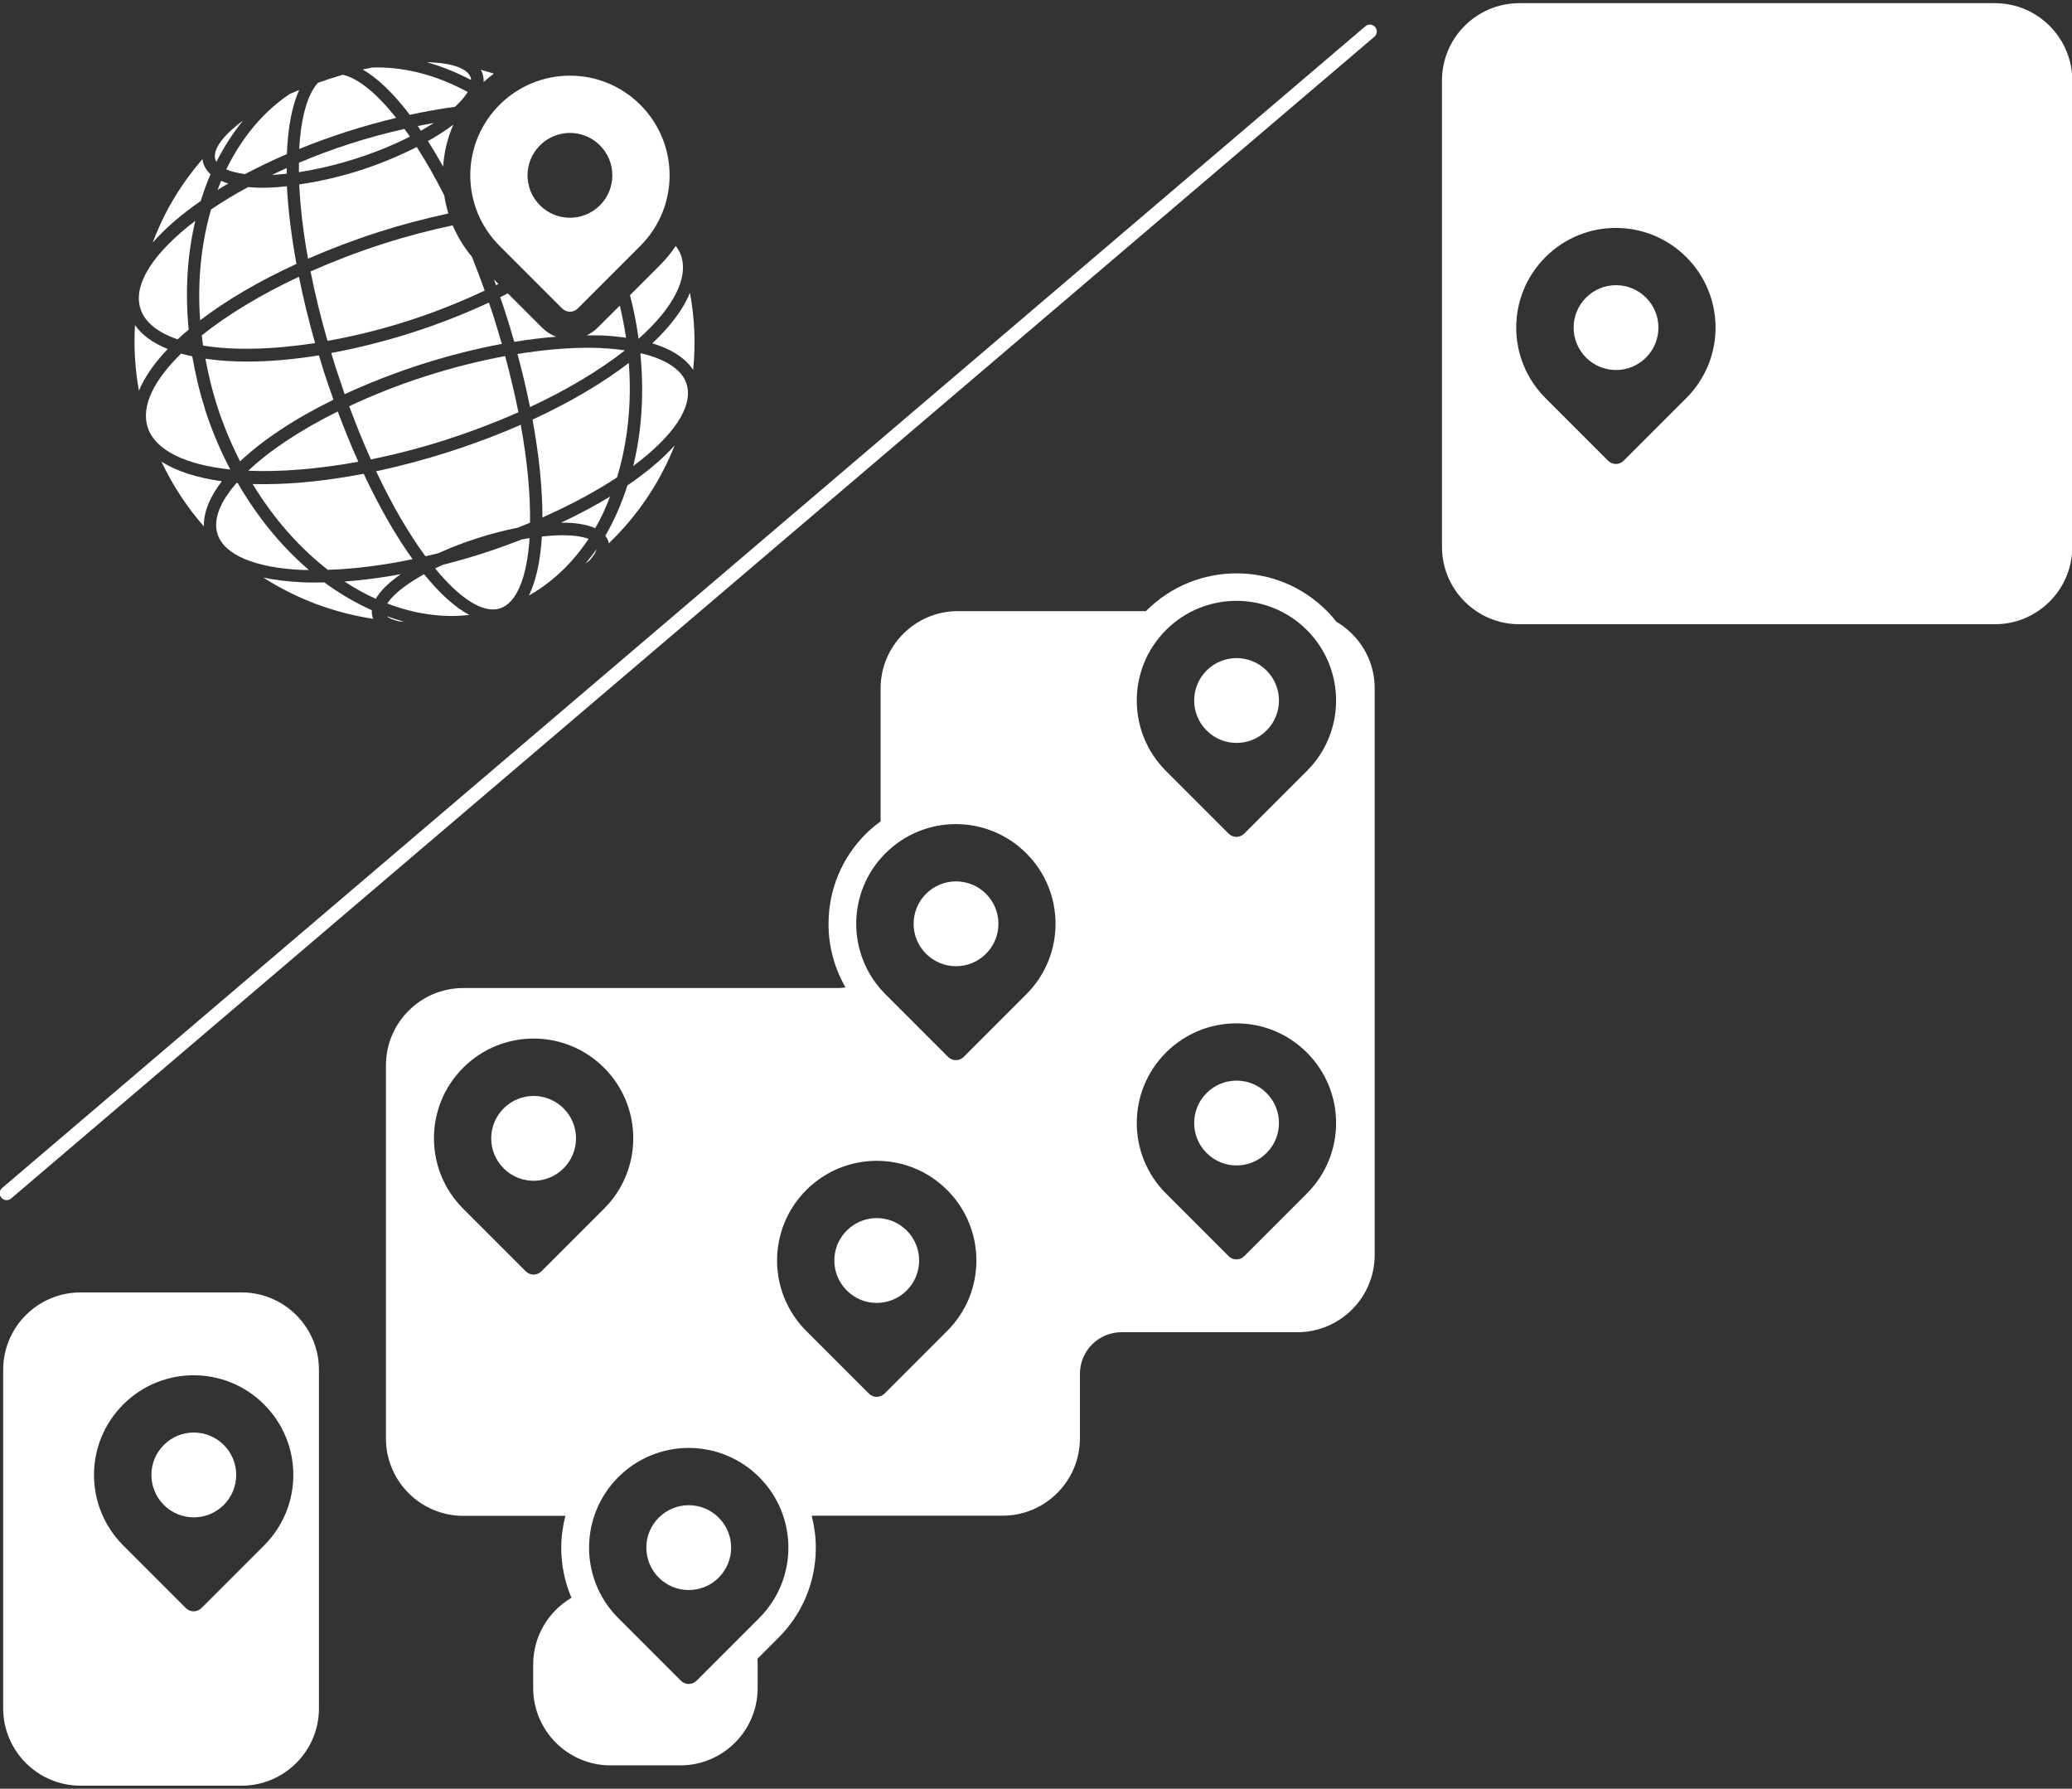 <?xml version="1.0" encoding="UTF-8"?>
<svg id="_レイヤー_2" data-name="レイヤー 2" xmlns="http://www.w3.org/2000/svg" xmlns:xlink="http://www.w3.org/1999/xlink" viewBox="0 0 150 129.46">
  <rect x="0" y="0" width="150" height="129.46" fill="#333333" stroke="none"/>
  <defs>
    <style>
      .cls-1 {
        stroke-width: 3px;
      }

      .cls-1, .cls-2, .cls-3 {
        fill: none;
      }

      .cls-1, .cls-3 {
        stroke: #fff;
        stroke-miterlimit: 10;
      }

      .cls-4 {
        clip-path: url(#clippath);
      }

      .cls-2, .cls-5 {
        stroke-width: 0px;
      }

      .cls-3 {
        stroke-linecap: round;
      }

      .cls-5 {
        fill: #fff;
      }
    </style>
    <clipPath id="clippath">
      <rect class="cls-2" y="-180.27" width="150" height="150"/>
    </clipPath>
  </defs>
  <g>
    <path class="cls-5" d="M87.35,79.11c-1.2,1.2-1.2,3.14,0,4.34,1.2,1.2,3.14,1.2,4.34,0,1.2-1.2,1.2-3.14,0-4.34-1.2-1.2-3.14-1.2-4.34,0Z"/>
    <path class="cls-5" d="M36.46,80.22c-1.2,1.2-1.2,3.14,0,4.34,1.2,1.2,3.14,1.2,4.34,0,1.2-1.2,1.2-3.14,0-4.34-1.2-1.2-3.14-1.2-4.34,0Z"/>
    <path class="cls-5" d="M61.3,89.06c-1.2,1.2-1.2,3.14,0,4.34,1.2,1.2,3.14,1.2,4.34,0,1.2-1.2,1.2-3.14,0-4.34-1.2-1.2-3.14-1.2-4.34,0Z"/>
  </g>
  <g class="cls-4">
    <g>
      <circle class="cls-1" cx="100.62" cy="-80.15" r="97.97"/>
      <ellipse class="cls-1" cx="113.45" cy="-40.08" rx="86.32" ry="31.86" transform="translate(17.63 32.7) rotate(-17.76)"/>
      <ellipse class="cls-1" cx="126.64" cy="1.11" rx="40.22" ry="12.64" transform="translate(5.7 38.68) rotate(-17.76)"/>
      <ellipse class="cls-1" cx="100.62" cy="-80.15" rx="73.14" ry="97.97" transform="translate(29.24 26.87) rotate(-17.76)"/>
      <ellipse class="cls-1" cx="100.62" cy="-80.15" rx="30.51" ry="97.97" transform="translate(29.24 26.87) rotate(-17.76)"/>
    </g>
  </g>
  <line class="cls-3" x1="99.17" y1="2.28" x2=".48" y2="86.36"/>
  <g>
    <path class="cls-5" d="M11.86,104.58c-1.2,1.2-1.2,3.14,0,4.34,1.2,1.2,3.14,1.2,4.34,0,1.2-1.2,1.2-3.14,0-4.34-1.2-1.2-3.14-1.2-4.34,0Z"/>
    <path class="cls-5" d="M17.49,93.54H5.83c-3.09,0-5.6,2.51-5.6,5.6v24.5c0,3.09,2.51,5.6,5.6,5.6h11.66c3.09,0,5.6-2.51,5.6-5.6v-24.5c0-3.09-2.51-5.6-5.6-5.6ZM19.12,111.85l-4.53,4.53c-.32.32-.83.32-1.14,0l-4.53-4.53c-2.82-2.82-2.82-7.38,0-10.2,2.82-2.82,7.38-2.82,10.2,0,2.82,2.82,2.82,7.38,0,10.2Z"/>
  </g>
  <g>
    <path class="cls-5" d="M26.03,12.34c-1.44.46-2.94.8-4.37,1.01.08,1.6.28,3.41.64,5.37,1.61-.7,3.34-1.36,5.15-1.94,1.69-.54,3.36-.97,5.01-1.33-.13-.43-.23-.87-.3-1.31-.64-1.27-1.31-2.44-1.99-3.5-1.28.65-2.7,1.24-4.14,1.7Z"/>
    <path class="cls-5" d="M29.66,8.31c1.13-.24,2.22-.44,3.28-.58.41-.38.72-.74.92-1.07-2.11-1.15-4.35-1.78-6.56-1.78-.12,0-.25.01-.37.01-.22.04-.44.09-.67.14,1.07.62,2.22,1.72,3.4,3.27Z"/>
    <path class="cls-5" d="M23.76,41.24c1.89-.06,3.96-.32,6.11-.77-1.21-1.68-2.41-3.77-3.54-6.18-2.58.49-5,.75-7.15.75-.3,0-.6,0-.89-.01,1.53,2.52,3.4,4.63,5.47,6.23Z"/>
    <path class="cls-5" d="M14.7,25.01c2.19.36,5,.3,8.11-.18-.47-1.65-.86-3.26-1.17-4.8-2.78,1.3-5.18,2.76-7.03,4.24.03.25.05.49.09.74Z"/>
    <path class="cls-5" d="M29.28,9.33c-1.27.29-2.56.63-3.87,1.05-1.31.42-2.57.89-3.77,1.4,0,.22,0,.45,0,.68,1.25-.19,2.64-.51,4.12-.98,1.47-.47,2.79-1.02,3.91-1.59-.05-.08-.11-.16-.16-.24-.08-.11-.16-.21-.23-.32Z"/>
    <path class="cls-5" d="M17.38,33.39c1.63-1.54,3.94-3.08,6.76-4.46-.24-.68-.48-1.37-.71-2.08-.12-.38-.23-.75-.34-1.13-1.86.3-3.62.45-5.21.45-1.08,0-2.09-.07-3.01-.21.21,1.11.47,2.24.83,3.36.46,1.44,1.03,2.79,1.68,4.07Z"/>
    <path class="cls-5" d="M35.01,5.94c.24-.22.48-.42.74-.61-.31-.09-.62-.2-.94-.28.05.1.1.19.13.3.06.19.08.39.07.59Z"/>
    <path class="cls-5" d="M34.08,5.62c-.21-.64-1.28-1.04-2.91-1.11-.1,0-.19,0-.29-.01,1.09.3,2.17.74,3.22,1.29,0-.05,0-.11-.02-.16Z"/>
    <path class="cls-5" d="M43.55,25.19c-.33-.01-.66-.02-1-.02-1.57,0-3.29.16-5.09.45.36,1.32.66,2.6.91,3.84,2.65-1.23,4.99-2.63,6.87-4.1-.53-.08-1.08-.14-1.69-.16Z"/>
    <path class="cls-5" d="M42.47,24.27c.38,0,.76,0,1.13.01.61.03,1.18.09,1.72.16-.11-.77-.27-1.55-.45-2.32l-1.62,1.61c-.23.23-.49.4-.78.54Z"/>
    <path class="cls-5" d="M31.77,40.02c.87-.39,1.81-.76,2.79-1.07.96-.31,1.94-.56,2.89-.75.31-.12.62-.24.92-.37.03-1.99-.18-4.38-.67-7.09-1.63.72-3.36,1.37-5.15,1.95-1.82.58-3.6,1.05-5.32,1.42,1.17,2.48,2.39,4.55,3.57,6.15.32-.07.64-.15.96-.23Z"/>
    <path class="cls-5" d="M25.94,33.42c-.52-1.15-1.01-2.37-1.49-3.64-2.7,1.34-4.94,2.83-6.48,4.29,2.32.1,5.05-.12,7.97-.65Z"/>
    <path class="cls-5" d="M36.59,22.63c.23.71.44,1.41.64,2.11,1.04-.17,2.05-.29,3.03-.37-.37-.14-.7-.35-.99-.63l-2.51-2.51c-.18.09-.36.19-.55.28.13.37.26.74.38,1.12Z"/>
    <path class="cls-5" d="M44.18,35.93c-1.08.66-2.27,1.29-3.56,1.9,1-.01,1.85.12,2.47.4.42-.72.77-1.49,1.08-2.3Z"/>
    <path class="cls-5" d="M45.61,21.37c.27,1.05.48,2.11.62,3.15,2.48-2.21,3.61-4.35,3.09-5.97-.08-.27-.23-.51-.4-.75-.33.5-.72.97-1.15,1.4l-2.16,2.16Z"/>
    <path class="cls-5" d="M36.08,20.55l-.32-.32c.05.14.11.27.15.41.06-.03.11-.06.17-.09Z"/>
    <path class="cls-5" d="M45.52,26.27c-1.93,1.48-4.3,2.87-6.97,4.1.48,2.61.72,5.01.72,7.08,2.03-.9,3.86-1.88,5.4-2.9.76-2.51,1.08-5.33.85-8.28Z"/>
    <path class="cls-5" d="M32.08,12.06c.07-1.06.32-2.09.74-3.04-.54.41-1.16.81-1.84,1.19.37.58.74,1.21,1.1,1.85Z"/>
    <path class="cls-5" d="M32.28,31.83c1.83-.59,3.59-1.26,5.25-1.99-.26-1.3-.58-2.65-.96-4.07-1.87.35-3.81.83-5.76,1.46-1.97.63-3.83,1.37-5.53,2.17.51,1.37,1.03,2.65,1.57,3.85,1.77-.36,3.59-.83,5.44-1.42Z"/>
    <path class="cls-5" d="M30.25,9.13c.07.11.15.22.22.33.33-.19.64-.37.94-.56-.38.07-.77.14-1.16.22,0,0,0,0,0,.01Z"/>
    <path class="cls-5" d="M22.48,19.64c.32,1.59.72,3.27,1.23,5.03,1.87-.33,3.83-.81,5.81-1.44,1.99-.64,3.85-1.39,5.57-2.2-.3-.84-.61-1.66-.93-2.45-.58-.69-1.04-1.46-1.39-2.27-1.65.35-3.34.79-5.05,1.34-1.84.59-3.6,1.27-5.25,2Z"/>
    <path class="cls-5" d="M24.95,28.53c1.71-.79,3.58-1.53,5.58-2.17,1.97-.63,3.92-1.12,5.8-1.47-.19-.65-.39-1.32-.6-1.99-.11-.34-.22-.67-.34-1-1.72.8-3.59,1.54-5.59,2.18-2,.64-3.96,1.12-5.82,1.47.1.34.2.67.31,1.01.22.67.44,1.33.66,1.97Z"/>
    <path class="cls-5" d="M29,41.56c-1.41.26-2.77.43-4.06.53.74.48,1.49.9,2.26,1.25.32-.55.9-1.14,1.75-1.74.02-.01.04-.02.05-.04Z"/>
    <path class="cls-5" d="M30.7,41.56c-.45.25-.87.51-1.24.77-.75.53-1.19.98-1.42,1.35,1.95.75,3.96,1.05,5.94.83-1.04-.55-2.15-1.56-3.28-2.95Z"/>
    <path class="cls-5" d="M22.36,41.25c-1.96-1.68-3.72-3.81-5.15-6.29-.03,0-.06,0-.09,0-1.18,1.35-1.71,2.63-1.37,3.7.48,1.5,2.72,2.44,6.14,2.59.15,0,.31,0,.46,0Z"/>
    <path class="cls-5" d="M40.73,38.74c-.45,0-.95.03-1.5.09-.11,1.77-.42,3.21-.94,4.27,1.72-.97,3.17-2.37,4.32-4.1-.42-.16-1.06-.26-1.87-.26Z"/>
    <path class="cls-5" d="M28.85,44.97c.14,0,.27.02.41.02-.43-.11-.85-.24-1.27-.4.17.16.47.28.86.37Z"/>
    <path class="cls-5" d="M26.93,44.17c-1.18-.53-2.34-1.2-3.45-2.02-.2,0-.4.01-.59.01-.35,0-.7,0-1.04-.02-1.03-.05-1.96-.16-2.79-.34,2.4,1.54,5.12,2.56,7.97,2.99-.02-.04-.05-.08-.06-.13-.05-.16-.06-.32-.05-.49Z"/>
    <path class="cls-5" d="M37.73,39.06c-.91.35-1.84.69-2.81,1-.96.31-1.92.58-2.87.82-.19.09-.37.17-.55.26,1.83,2.23,3.51,3.28,4.7,2.89,1.19-.38,1.95-2.21,2.14-5.09-.2.03-.4.07-.61.11Z"/>
    <path class="cls-5" d="M42.69,40.55c.29-.32.45-.6.5-.81-.25.37-.53.71-.81,1.05.1-.08.21-.16.31-.24Z"/>
    <path class="cls-5" d="M47.22,24.85c1.4.42,2.4,1.07,2.96,1.92.19-1.85.11-3.72-.23-5.58-.48,1.17-1.39,2.41-2.73,3.66Z"/>
    <path class="cls-5" d="M28.68,8.53c-1.42-1.79-2.75-2.86-3.86-3.12-.3.09-.61.18-.92.28-.3.1-.59.2-.88.3-.76.84-1.23,2.49-1.36,4.79,1.11-.45,2.26-.87,3.47-1.26,1.2-.38,2.39-.71,3.55-.99Z"/>
    <path class="cls-5" d="M45.42,35.14c-.42,1.3-.95,2.53-1.6,3.64.1.13.18.26.23.42.01.04.01.09.02.13,1.58-1.52,2.93-3.3,3.96-5.31.3-.58.57-1.18.81-1.78-.87.97-2.03,1.95-3.43,2.9Z"/>
    <path class="cls-5" d="M46.41,25.57s-.03.03-.05.04c.28,2.85.1,5.61-.52,8.12,2.85-2.12,4.39-4.29,3.86-5.95-.33-1.03-1.5-1.78-3.28-2.21Z"/>
    <path class="cls-5" d="M15.75,13.75c.26-.16.51-.32.78-.47-.18-.05-.36-.12-.52-.19-.09.22-.18.44-.26.66Z"/>
    <path class="cls-5" d="M15.67,11.71c.55-1.09,1.19-2.09,1.93-2.99,0,0,0,0-.01.01-1.48,1.09-2.22,2.13-2,2.82.02.06.05.11.08.16Z"/>
    <path class="cls-5" d="M17.74,12.6c.95-.5,1.96-.99,3.03-1.45.07-1.91.37-3.49.89-4.64-.23.1-.46.19-.68.29-1.94,1.29-3.49,3.19-4.6,5.46.35.15.81.27,1.36.34Z"/>
    <path class="cls-5" d="M14.49,23.18c1.88-1.44,4.25-2.83,6.97-4.08-.37-2.02-.6-3.91-.69-5.62-.63.07-1.24.11-1.81.11-.35,0-.68-.02-1-.05-.96.52-1.86,1.06-2.68,1.62-.71,2.45-1,5.17-.79,8.03Z"/>
    <path class="cls-5" d="M20.76,12.57c0-.14,0-.28,0-.41-.37.16-.72.33-1.07.5.34-.02.71-.05,1.08-.09Z"/>
    <path class="cls-5" d="M14.53,14.55c.21-.67.44-1.32.71-1.94-.24-.22-.42-.48-.52-.79-.03-.1-.05-.21-.06-.31-1.03,1.2-1.94,2.51-2.68,3.95-.35.69-.65,1.39-.93,2.1.89-1.01,2.06-2.03,3.48-3.01Z"/>
    <path class="cls-5" d="M9.77,23.54c-.09,1.58,0,3.17.29,4.74.4-.98,1.11-2,2.08-3.02-1.06-.43-1.86-1-2.37-1.73Z"/>
    <path class="cls-5" d="M11.68,33.4c.82,1.73,1.86,3.31,3.08,4.7-.03-1.02.43-2.14,1.3-3.27-1.81-.25-3.29-.73-4.38-1.42Z"/>
    <path class="cls-5" d="M14.84,29.59c-.41-1.27-.7-2.54-.92-3.8-.28-.06-.55-.13-.81-.2-1.96,1.92-2.91,3.8-2.42,5.33.54,1.69,2.77,2.72,5.98,3.06-.72-1.37-1.34-2.83-1.84-4.38Z"/>
    <path class="cls-5" d="M12.86,24.56c.25-.24.52-.47.8-.7-.27-2.76-.1-5.44.48-7.88-2.95,2.25-4.55,4.57-3.97,6.37.32.99,1.28,1.73,2.69,2.21Z"/>
  </g>
  <path class="cls-5" d="M46.36,7.59c-2.82-2.82-7.38-2.82-10.2,0-2.82,2.82-2.82,7.38,0,10.2l4.53,4.53c.32.32.83.32,1.14,0l4.53-4.53c2.82-2.82,2.82-7.38,0-10.2ZM43.43,14.86c-1.2,1.2-3.14,1.2-4.34,0-1.2-1.2-1.2-3.14,0-4.34,1.2-1.2,3.14-1.2,4.34,0,1.2,1.2,1.2,3.14,0,4.34Z"/>
  <g>
    <path class="cls-5" d="M87.35,48.53c-1.2,1.2-1.2,3.14,0,4.34,1.2,1.2,3.14,1.2,4.34,0,1.2-1.2,1.2-3.14,0-4.34-1.2-1.2-3.14-1.2-4.34,0Z"/>
    <path class="cls-5" d="M47.69,109.84c-1.2,1.2-1.2,3.14,0,4.34,1.2,1.2,3.14,1.2,4.34,0,1.2-1.2,1.2-3.14,0-4.34-1.2-1.2-3.14-1.2-4.34,0Z"/>
    <path class="cls-5" d="M67.04,64.69c-1.2,1.2-1.2,3.14,0,4.34,1.2,1.2,3.14,1.2,4.34,0s1.2-3.14,0-4.34c-1.2-1.2-3.14-1.2-4.34,0Z"/>
    <path class="cls-5" d="M96.74,44.99c-.22-.28-.45-.55-.71-.8-3.59-3.59-9.43-3.59-13.03,0-.01.01-.02.03-.04.04h-13.61c-3.09,0-5.6,2.51-5.6,5.6v9.62c-.37.27-.73.57-1.07.9-1.74,1.74-2.7,4.05-2.7,6.52,0,1.64.43,3.21,1.23,4.59-.16.03-.32.05-.48.05h-27.19c-3.09,0-5.6,2.51-5.6,5.6v27c0,3.09,2.51,5.6,5.6,5.6h7.39c-.19.75-.3,1.52-.3,2.31,0,1.27.26,2.49.74,3.62-1.65.97-2.77,2.77-2.77,4.82v1.71c0,3.09,2.51,5.6,5.6,5.6h5.05c3.09,0,5.6-2.51,5.6-5.6v-1.71c0-.14-.01-.27-.02-.4l1.53-1.53c1.74-1.74,2.7-4.05,2.7-6.52,0-.79-.11-1.56-.3-2.31h13.82c3.09,0,5.6-2.51,5.6-5.6v-4.67c0-1.66,1.35-3.01,3.01-3.01h12.73c3.09,0,5.6-2.51,5.6-5.6v-41c0-2.06-1.12-3.86-2.79-4.83ZM39.2,92.01c-.32.32-.83.32-1.14,0l-4.53-4.53c-2.82-2.82-2.82-7.38,0-10.2,2.82-2.82,7.38-2.82,10.2,0,2.82,2.82,2.82,7.38,0,10.2l-4.53,4.53ZM54.96,117.11l-4.53,4.53c-.32.32-.83.32-1.14,0l-4.53-4.53c-2.82-2.82-2.82-7.38,0-10.2,2.82-2.82,7.38-2.82,10.2,0,2.82,2.82,2.82,7.38,0,10.2ZM68.57,96.33l-4.53,4.53c-.32.32-.83.32-1.14,0l-4.53-4.53c-2.82-2.82-2.82-7.38,0-10.2,2.82-2.82,7.38-2.82,10.2,0h0c2.82,2.82,2.82,7.38,0,10.2ZM74.3,71.96l-4.53,4.53c-.32.32-.83.32-1.14,0l-4.53-4.53c-2.82-2.82-2.82-7.38,0-10.2,2.82-2.82,7.38-2.82,10.2,0,2.82,2.82,2.82,7.38,0,10.2ZM94.61,86.38l-4.53,4.53c-.32.32-.83.32-1.14,0l-4.53-4.53c-2.82-2.82-2.82-7.38,0-10.2,2.82-2.82,7.38-2.82,10.2,0,2.82,2.82,2.82,7.38,0,10.2ZM94.61,55.8l-4.53,4.53c-.32.32-.83.32-1.14,0l-4.53-4.53c-2.82-2.82-2.82-7.38,0-10.2,2.82-2.82,7.38-2.82,10.2,0,2.82,2.82,2.82,7.38,0,10.2Z"/>
  </g>
  <g>
    <path class="cls-5" d="M114.82,21.54c-1.2,1.2-1.2,3.14,0,4.34,1.2,1.2,3.14,1.2,4.34,0,1.2-1.2,1.2-3.14,0-4.34-1.2-1.2-3.14-1.2-4.34,0Z"/>
    <path class="cls-5" d="M144.42.23h-34.43c-3.09,0-5.6,2.51-5.6,5.6v33.75c0,3.09,2.51,5.6,5.6,5.6h34.43c3.09,0,5.6-2.51,5.6-5.6V5.83c0-3.09-2.51-5.6-5.6-5.6ZM122.08,28.81l-4.53,4.53c-.32.32-.83.32-1.14,0l-4.53-4.53c-2.82-2.82-2.82-7.38,0-10.2,2.82-2.82,7.38-2.82,10.2,0,2.82,2.82,2.82,7.38,0,10.2Z"/>
  </g>
</svg>